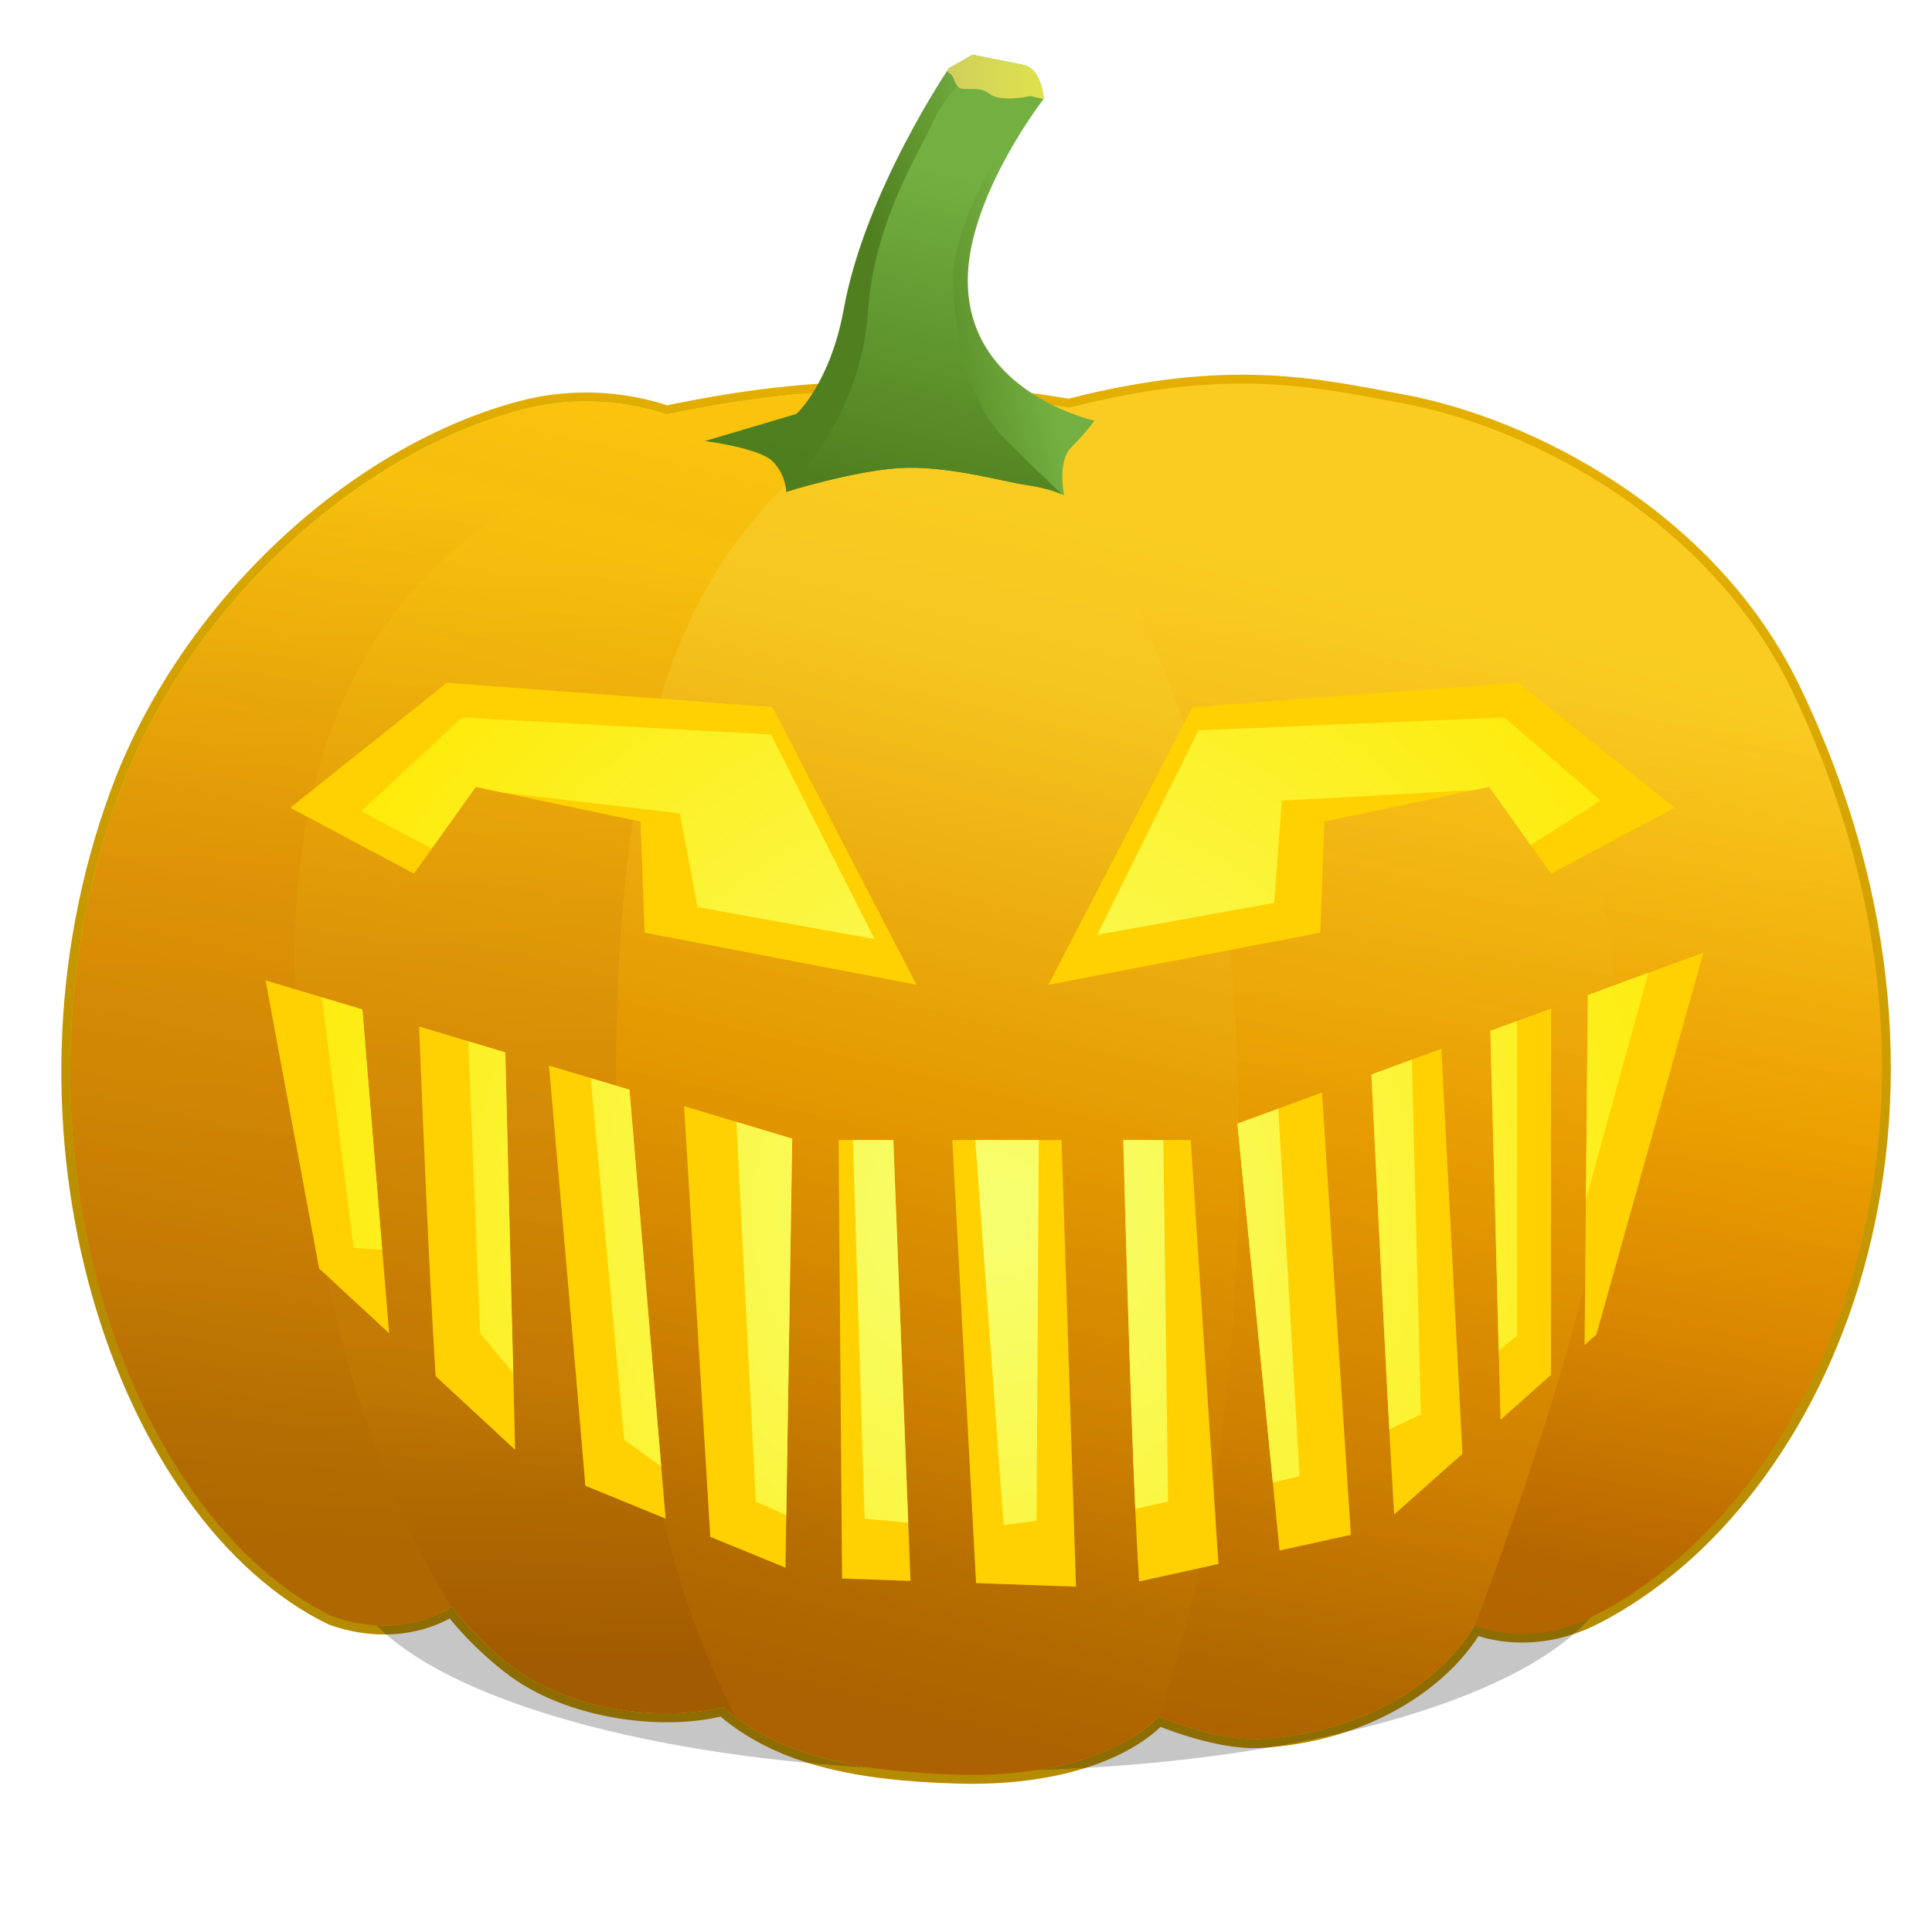 <?xml version="1.0" encoding="UTF-8" standalone="no"?>
<!-- Created with Inkscape (http://www.inkscape.org/) -->
<svg
    xmlns:rdf="http://www.w3.org/1999/02/22-rdf-syntax-ns#"
    xmlns="http://www.w3.org/2000/svg"
    xmlns:cc="http://creativecommons.org/ns#"
    xmlns:xlink="http://www.w3.org/1999/xlink"
    xmlns:dc="http://purl.org/dc/elements/1.1/"
    xmlns:svg="http://www.w3.org/2000/svg"
    xmlns:inkscape="http://www.inkscape.org/namespaces/inkscape"
    xmlns:sodipodi="http://sodipodi.sourceforge.net/DTD/sodipodi-0.dtd"
    xmlns:ns1="http://sozi.baierouge.fr"
    id="svg3476"
    viewBox="0 0 1000 1000"
    version="1.1"
  >
  <title
      id="title4674"
    >Jack O' Lantern: Leonard</title
  >
  <defs
      id="defs3478"
    >
    <radialGradient
        id="radialGradient3976"
        gradientUnits="userSpaceOnUse"
        cy="558.39"
        cx="508.81"
        gradientTransform="matrix(1 0 0 .611 0 217.26)"
        r="344.84"
      >
      <stop
          id="stop4715-6-2"
          style="stop-color:#f7ff70"
          offset="0"
      />
      <stop
          id="stop4717-0-5"
          style="stop-color:#ffe900"
          offset="1"
      />
    </radialGradient
    >
    <linearGradient
        id="linearGradient4713-9-9-8-1"
      >
      <stop
          id="stop4715-6-2-9-9"
          style="stop-color:#f7ff70"
          offset="0"
      />
      <stop
          id="stop4717-0-5-7-6"
          style="stop-color:#ffe900"
          offset="1"
      />
    </linearGradient
    >
    <radialGradient
        id="radialGradient3247"
        xlink:href="#linearGradient4713-9-9-8-1"
        gradientUnits="userSpaceOnUse"
        cy="734.28"
        cx="498.59"
        gradientTransform="matrix(.953 .303 -.566 1.783 438.85 -775.89)"
        r="327.69"
    />
    <filter
        id="filter4334-9-4"
        height="1.626"
        width="1.081"
        color-interpolation-filters="sRGB"
        y="-.313"
        x="-.041"
      >
      <feGaussianBlur
          id="feGaussianBlur4336-9-7"
          stdDeviation="9.97"
      />
    </filter
    >
    <linearGradient
        id="linearGradient4536-4-9"
      >
      <stop
          id="stop4538-2-6"
          style="stop-color:#ffe627"
          offset="0"
      />
      <stop
          id="stop4542-9-0"
          style="stop-color:#ffc200"
          offset=".45"
      />
      <stop
          id="stop4578-6-7"
          style="stop-color:#f4ac00"
          offset=".725"
      />
      <stop
          id="stop4540-1-0"
          style="stop-color:#d78b00"
          offset="1"
      />
    </linearGradient
    >
    <filter
        id="filter4518-0-1"
        color-interpolation-filters="sRGB"
      >
      <feGaussianBlur
          id="feGaussianBlur4520-4-0"
          stdDeviation="1.188"
      />
    </filter
    >
    <filter
        id="filter4530-2-4"
        color-interpolation-filters="sRGB"
      >
      <feGaussianBlur
          id="feGaussianBlur4532-9-5"
          stdDeviation="2.437"
      />
    </filter
    >
    <filter
        id="filter4510-2-0"
        color-interpolation-filters="sRGB"
      >
      <feGaussianBlur
          id="feGaussianBlur4512-8-2"
          stdDeviation="5.034"
      />
    </filter
    >
    <linearGradient
        id="linearGradient4310-8-0"
      >
      <stop
          id="stop4312-0-9"
          style="stop-color:#398c24"
          offset="0"
      />
      <stop
          id="stop4314-4-9"
          style="stop-color:#63c44b"
          offset="1"
      />
    </linearGradient
    >
    <radialGradient
        id="radialGradient4371"
        xlink:href="#linearGradient4713-9-9-8-1"
        gradientUnits="userSpaceOnUse"
        cy="727.87"
        cx="533.05"
        gradientTransform="matrix(1.617 -.21 .193 1.487 -447.73 -285.92)"
        r="358.68"
    />
    <linearGradient
        id="linearGradient3297"
        y2="273.14"
        gradientUnits="userSpaceOnUse"
        x2="617.36"
        y1="820.45"
        x1="485.93"
      >
      <stop
          id="stop4800-6-8"
          style="stop-color:#581100;stop-opacity:.814"
          offset="0"
      />
      <stop
          id="stop4802-1-6"
          style="stop-color:#d92c00;stop-opacity:.331"
          offset="1"
      />
    </linearGradient
    >
    <linearGradient
        id="linearGradient3318"
        y2="39.797"
        gradientUnits="userSpaceOnUse"
        x2="540.25"
        y1="39.797"
        x1="490.22"
      >
      <stop
          id="stop4622-9-0"
          style="stop-color:#cfe96d"
          offset="0"
      />
      <stop
          id="stop4624-6-3"
          style="stop-color:#dfff57"
          offset="1"
      />
    </linearGradient
    >
    <linearGradient
        id="linearGradient3321"
        y2="87.518"
        xlink:href="#linearGradient4310-8-0"
        gradientUnits="userSpaceOnUse"
        x2="479.89"
        y1="250.69"
        x1="438.74"
    />
    <linearGradient
        id="linearGradient3324"
        y2="135.3"
        xlink:href="#linearGradient4310-8-0"
        gradientUnits="userSpaceOnUse"
        x2="519.98"
        gradientTransform="translate(-2.778e-7 -31.256)"
        y1="150.79"
        x1="450.79"
    />
    <linearGradient
        id="linearGradient3327"
        y2="864.08"
        xlink:href="#linearGradient4536-4-9"
        gradientUnits="userSpaceOnUse"
        x2="463.35"
        gradientTransform="translate(-2.778e-7 21.107)"
        y1="337.86"
        x1="595.12"
    />
    <linearGradient
        id="linearGradient3330"
        y2="839.03"
        gradientUnits="userSpaceOnUse"
        x2="288.56"
        gradientTransform="translate(-2.778e-7 21.107)"
        y1="267.55"
        x1="301.8"
      >
      <stop
          id="stop4568-2-7"
          style="stop-color:#ffdc10"
          offset="0"
      />
      <stop
          id="stop4570-0-7"
          style="stop-color:#f4b908"
          offset=".395"
      />
      <stop
          id="stop4572-5-2"
          style="stop-color:#eea704"
          offset=".75"
      />
      <stop
          id="stop4574-5-6"
          style="stop-color:#c68000"
          offset="1"
      />
    </linearGradient
    >
    <linearGradient
        id="linearGradient3333"
        y2="888.02"
        xlink:href="#linearGradient4536-4-9"
        gradientUnits="userSpaceOnUse"
        x2="670.03"
        gradientTransform="translate(-2.778e-7 21.107)"
        y1="314.6"
        x1="756.42"
    />
    <linearGradient
        id="linearGradient3336"
        y2="781.62"
        gradientUnits="userSpaceOnUse"
        x2="148.84"
        gradientTransform="translate(-2.778e-7 21.107)"
        y1="231.55"
        x1="181.75"
      >
      <stop
          id="stop4558-7-6"
          style="stop-color:#ffdc10"
          offset="0"
      />
      <stop
          id="stop4560-0-4"
          style="stop-color:#f4b908"
          offset=".362"
      />
      <stop
          id="stop4562-4-6"
          style="stop-color:#eea704"
          offset=".75"
      />
      <stop
          id="stop4576-8-2"
          style="stop-color:#da9302"
          offset="1"
      />
    </linearGradient
    >
    <linearGradient
        id="linearGradient3339"
        y2="839.46"
        gradientUnits="userSpaceOnUse"
        x2="825.91"
        gradientTransform="translate(-2.778e-7 -31.256)"
        y1="400.43"
        x1="891.92"
      >
      <stop
          id="stop4582-9-5"
          style="stop-color:#ffe627"
          offset="0"
      />
      <stop
          id="stop4584-1-8"
          style="stop-color:#ffc200"
          offset=".481"
      />
      <stop
          id="stop4586-0-2"
          style="stop-color:#f4ac00"
          offset=".725"
      />
      <stop
          id="stop4588-7-6"
          style="stop-color:#d78b00"
          offset="1"
      />
    </linearGradient
    >
    <linearGradient
        id="linearGradient3343"
        y2="286.09"
        gradientUnits="userSpaceOnUse"
        x2="704.56"
        gradientTransform="translate(-2.778e-7 -52.362)"
        y1="824.17"
        x1="622.63"
      >
      <stop
          id="stop4630-1-0"
          style="stop-color:#b58b00"
          offset="0"
      />
      <stop
          id="stop4632-5-6"
          style="stop-color:#e4af00"
          offset="1"
      />
    </linearGradient
    >
    <filter
        id="filter4334-9-4-0"
        height="1.626"
        width="1.081"
        color-interpolation-filters="sRGB"
        y="-.313"
        x="-.041"
      >
      <feGaussianBlur
          id="feGaussianBlur4336-9-7-3"
          stdDeviation="9.97"
      />
    </filter
    >
    <linearGradient
        id="linearGradient3339-2"
        y2="839.46"
        gradientUnits="userSpaceOnUse"
        x2="825.91"
        gradientTransform="matrix(.798 0 0 1 101.91 -31.256)"
        y1="400.43"
        x1="891.92"
      >
      <stop
          id="stop4582-9-5-0"
          style="stop-color:#ffe627"
          offset="0"
      />
      <stop
          id="stop4584-1-8-3"
          style="stop-color:#ffc200"
          offset=".481"
      />
      <stop
          id="stop4586-0-2-7"
          style="stop-color:#f4ac00"
          offset=".725"
      />
      <stop
          id="stop4588-7-6-0"
          style="stop-color:#d78b00"
          offset="1"
      />
    </linearGradient
    >
    <linearGradient
        id="linearGradient3336-0"
        y2="781.62"
        gradientUnits="userSpaceOnUse"
        x2="148.84"
        gradientTransform="matrix(.798 0 0 1 101.91 21.107)"
        y1="231.55"
        x1="181.75"
      >
      <stop
          id="stop4558-7-6-4"
          style="stop-color:#ffdc10"
          offset="0"
      />
      <stop
          id="stop4560-0-4-9"
          style="stop-color:#f4b908"
          offset=".362"
      />
      <stop
          id="stop4562-4-6-2"
          style="stop-color:#eea704"
          offset=".75"
      />
      <stop
          id="stop4576-8-2-7"
          style="stop-color:#da9302"
          offset="1"
      />
    </linearGradient
    >
    <filter
        id="filter4518-0-1-3"
        color-interpolation-filters="sRGB"
      >
      <feGaussianBlur
          id="feGaussianBlur4520-4-0-8"
          stdDeviation="1.188"
      />
    </filter
    >
    <filter
        id="filter4530-2-4-3"
        color-interpolation-filters="sRGB"
      >
      <feGaussianBlur
          id="feGaussianBlur4532-9-5-1"
          stdDeviation="2.437"
      />
    </filter
    >
    <filter
        id="filter4510-2-0-3"
        color-interpolation-filters="sRGB"
      >
      <feGaussianBlur
          id="feGaussianBlur4512-8-2-4"
          stdDeviation="5.034"
      />
    </filter
    >
    <linearGradient
        id="linearGradient3324-2"
        y2="135.3"
        xlink:href="#linearGradient4310-8-0"
        gradientUnits="userSpaceOnUse"
        x2="519.98"
        gradientTransform="translate(1.9515e-7 -31.256)"
        y1="150.79"
        x1="450.79"
    />
    <linearGradient
        id="linearGradient3297-6"
        y2="273.14"
        gradientUnits="userSpaceOnUse"
        x2="617.36"
        gradientTransform="matrix(.809 0 0 1 96.546 0)"
        y1="820.45"
        x1="485.93"
      >
      <stop
          id="stop4800-6-8-8"
          style="stop-color:#581100;stop-opacity:.814"
          offset="0"
      />
      <stop
          id="stop4802-1-6-1"
          style="stop-color:#d92c00;stop-opacity:.331"
          offset="1"
      />
    </linearGradient
    >
    <linearGradient
        id="linearGradient3432"
        y2="286.09"
        gradientUnits="userSpaceOnUse"
        x2="704.56"
        gradientTransform="matrix(.798 0 0 1 101.91 -52.362)"
        y1="824.17"
        x1="622.63"
      >
      <stop
          id="stop4630-1-0-7"
          style="stop-color:#b58b00"
          offset="0"
      />
      <stop
          id="stop4632-5-6-4"
          style="stop-color:#e4af00"
          offset="1"
      />
    </linearGradient
    >
    <radialGradient
        id="radialGradient4417"
        xlink:href="#linearGradient4713-9-9-8-1"
        gradientUnits="userSpaceOnUse"
        cy="752.16"
        cx="491.46"
        gradientTransform="matrix(1 0 0 1.7 -.331 -545.25)"
        r="282.5"
    />
    <radialGradient
        id="radialGradient4135"
        xlink:href="#linearGradient4713-9-9-8-1"
        gradientUnits="userSpaceOnUse"
        cy="1821.4"
        cx="512.21"
        gradientTransform="matrix(.999 -.05 .078 1.569 -144.58 -2246.4)"
        r="260.44"
    />
    <radialGradient
        id="radialGradient4216"
        xlink:href="#linearGradient4713-9-9-8-1"
        gradientUnits="userSpaceOnUse"
        cy="653.14"
        cx="513.3"
        gradientTransform="matrix(1.524 0 0 1.52 -267.24 -363.81)"
        r="280.47"
    />
  </defs
  >
  <g
      id="layer3"
      style="display:none"
    >
    <path
        id="path3173"
        style="fill:#ffd100"
        d="m147.09 517.07s90.703-46.577 122.57-46.577c31.869 0 51.48-2.451 51.48-2.451l-9.806 71.092 19.611 63.737 44.126-120.12 31.869 44.126 19.611-49.029s66.189 90.703 61.286 78.446c-4.903-12.257 22.063-75.994 22.063-75.994l19.611 34.32 24.514-39.223 34.32 129.93 22.063-73.543 7.354-58.834 125.02 14.709 156.89 88.252-51.48 107.86-93.154 75.994-4.903-107.86-53.931-102.96-22.063 139.73-31.869 102.96-26.966 9.806 2.451-93.154-61.286 93.154-39.223-88.252-24.514 80.897-24.514-49.029-26.966 46.577-7.354-98.057-53.931 98.057-19.611-71.092-26.97 66.18-49.02-117.67-17.16-83.35-22.07 100.51 4.91 63.73-100.51-117.66-39.23-98.06z"
    />
    <path
        id="path3175"
        style="fill:#ffd100"
        d="m759.94 414.11 125.02 68.64s-9.806-120.12-61.286-142.18c-51.48-22.063-115.22 7.354-115.22 7.354l-56.383 51.48z"
    />
    <path
        id="path3177"
        style="fill:#ffd100"
        d="m139.73 445.98 110.31-34.32 112.77-7.354-44.126-71.092-71.092-17.16s-66.189 17.16-85.8 41.674-22.063 88.252-22.063 88.252z"
    />
    <path
        id="path3179"
        style="fill:#ffd100"
        d="m433.9 365.08 29.417 42.55s36.771 6.304 53.931 1.576 46.577-44.126 46.577-44.126z"
    />
    <path
        id="path3187"
        style="fill:url(#radialGradient3976)"
        d="m518.03 494.5-4.844 29.938-25.219 32.188c2.02 6.016-20.948-24.128-39.375-48.875l-42.438 20.094-0.688-3.031-12.938-17.875-20.812 74.688-36.844 23.156-1.375-8.875-2.562 6.969-19.594-63.75 4.906-35.594c-7.95 0.439-82.414 4.669-99.531 10.375-18.06 6.02-48.178 28.585-51.188 40.625-3.01 12.04 0.018 55.68 13.562 76.75 9.466 14.725 45.778 48.238 67 67.281l-0.938-12.344 21.062-96 0.156-4.094 0.781-0.094 0.062-0.312 0.062 0.281 21.688-2.875 30.094 97.812 26.5 75.938 14.812-36.344 0.594 2.219 18.094-14.469s10.604 30.704 17.812 52.625l37.031-67.344 0.062 0.906 11.125-11.031 15.094 75.5 8.031-13.875 0.625 1.25 10.688-17.25 9.594 34.656 28-67.156s36.714 65.668 38.219 71.688c1.505 6.02 27.062-76.781 27.062-76.781l34.22 18.49 1.125-1.719-1.312 50.625 38.219-76.469 9.031-142.97 32.75 8.875 0.281 1.562 53.406 102 3.906 86.219c7.563-4.223 15.028-8.654 19.531-12.031 12.04-9.03 36.117-36.118 48.156-57.188 12.04-21.07 24.067-60.202 22.562-84.281s-42.125-42.125-42.125-42.125l-78.281-33.125-110.34-2.719-3.125 25.125-21.438 71.406-0.531 4.031-34.625-55.688-5.93-48.53-18.125 13.906-0.719-3.094-11-19.312zm-42.47-107.03-22.18 5.78l9.938 14.375s36.777 6.322 53.938 1.594c7.214-1.988 16.581-10.136 25.031-18.875l-0.5-1.375-66.219-1.5zm279.94-28.59c-15.05 0-70.75 30.094-70.75 30.094l-15.219 12.812 90.406 12.312 93.219 51.188c-0.746-18.544-4.939-71.708-28.438-85.312-28.6-16.56-54.17-21.09-69.22-21.09zm-471.41-10.66c-11.238-0.039-52.154 9.9-71.906 21.188-20.568 11.753-32.442 61.886-33 64.281l70.85-22.03 112.78-7.35-12.43-20.06c-1.406-1.44-2.804-2.866-4.219-4.281-18.06-18.06-52.694-30.12-60.219-31.625-0.47-0.094-1.095-0.122-1.844-0.125z"
    />
  </g
  >
  <g
      id="layer4"
    >
    <path
        id="path4626"
        style="fill-opacity:.503;stroke:url(#linearGradient3343);stroke-width:9.2;fill:#ffac00"
        d="m344.85 214.58s-33.447-13.359-74.226-2.669c-87.59 22.961-173.42 103.34-208.48 197.45-65.615 176.15 2.265 374.97 109.92 427.32 37.263 13.033 61.809-5.011 61.809-5.011s11.052 15.278 30.069 30.069c29.845 23.738 79.709 29.821 110.25 21.717 29.065 25.723 70.446 33.599 120.28 35.081 45.521 1.565 84.692-9.234 105.24-30.069 0 0 30.032 12.776 51.786 11.694 54.68-2.721 95.191-30.313 111.78-58.94 0 0 27.689 12.589 62.033-4.957 118.56-60.56 206.89-260.93 102.24-478.76-43.08-89.7-137.46-136.73-201.01-148.65-46.692-8.758-90.643-18.958-173.18 2.169-71.812-11.732-129.22-13.161-208.5 3.565z"
    />
    <path
        id="path4320"
        style="opacity:.619;filter:url(#filter4334-9-4);fill:#000000;fill-opacity:.581"
        d="m800.89 853.53a293.66 38.241 0 1 1 -587.32 0 293.66 38.241 0 1 1 587.32 0z"
        transform="matrix(1.121 0 0 2.882 -61.482 -1653.5)"
    />
    <path
        id="path3528"
        style="fill:url(#linearGradient3339)"
        d="m344.85 214.58s-33.447-13.359-74.226-2.669c-87.59 22.961-173.42 103.34-208.48 197.45-65.615 176.15 2.265 374.97 109.92 427.32 37.263 13.033 61.809-5.011 61.809-5.011s11.052 15.278 30.069 30.069c29.845 23.738 79.709 29.821 110.25 21.717 29.065 25.723 70.446 33.599 120.28 35.081 45.521 1.565 84.692-9.234 105.24-30.069 0 0 30.032 12.776 51.786 11.694 54.68-2.721 95.191-30.313 111.78-58.94 0 0 27.689 12.589 62.033-4.957 118.56-60.56 206.89-260.93 102.24-478.76-43.08-89.7-137.46-136.73-201.01-148.65-46.692-8.758-90.643-18.958-173.18 2.169-71.812-11.732-129.22-13.161-208.5 3.565z"
    />
    <path
        id="path4467"
        style="fill:url(#linearGradient3336)"
        d="m458.12 202.11c-35.212-0.185-71.164 3.583-113.28 12.469 0 0-33.44-13.346-74.219-2.656-87.59 22.961-173.41 103.32-208.47 197.44-65.615 176.15 2.251 374.97 109.91 427.31 37.263 13.033 61.812-5 61.812-5s11.045 15.271 30.062 30.062c29.845 23.738 79.705 29.823 110.25 21.719 26.319 23.292 62.762 31.94 106.41 34.469v-715.16c-7.49-0.386-14.964-0.617-22.469-0.656z"
    />
    <path
        id="path4439"
        style="filter:url(#filter4518-0-1);fill:url(#linearGradient3333)"
        d="m555.62 218.04c-10.253-0.046-20.635 0.463-31.156 1.469l-15.812 15.781s78.948 129.8 101.75 282.41c17.32 115.87-12.85 301.25-28.4 383.91 6.848-3.794 12.82-8.159 17.719-13.125 0 0 30.027 12.77 51.781 11.688 54.68-2.721 95.188-30.311 111.78-58.938 0 0 0.216 0.079 0.25 0.094 37.091-99.483 81.063-231.78 74.344-321.81-24.91-229.16-161.25-300.94-282.25-301.48z"
    />
    <path
        id="path4452"
        style="filter:url(#filter4530-2-4);fill:url(#linearGradient3330)"
        d="m455.25 211.36c-13.088 0.193-43.062 15.156-43.062 15.156s-264.86-17.526-259.59 278.91c2.857 160.92 43.981 264.96 80.969 326.47 0.06-0.043 0.312-0.219 0.312-0.219s11.045 15.271 30.062 30.062c29.845 23.738 79.705 29.823 110.25 21.719 11.643 10.304 25.279 17.75 40.625 23.062-12.585-30.248-28.41-86.012-39.438-187.09-21.048-192.94 26.301-431.51 71.906-482.38 17.814-19.87 16.358-25.811 7.969-25.688z"
    />
    <path
        id="path4426"
        style="filter:url(#filter4510-2-0);fill:url(#linearGradient3327)"
        d="m481.06 204.23c-13.188 0.168-28.688 6.888-48.156 23.188-62.051 51.95-115.55 114.85-114 340.56 1.215 177.34 37.185 274.91 62.312 321.16 28.548 21.217 67.302 28.04 113.25 29.406 45.521 1.565 84.699-9.227 105.25-30.062 0 0 0.3 0.125 0.375 0.156 17.908-53.701 49.733-178.33 39.188-363.94-11.7-206.16-98.12-277.08-119.77-300.17-11.5-12.26-23.49-20.5-38.44-20.31z"
    />
    <path
        id="path3532"
        style="fill:url(#linearGradient3324)"
        d="m406.94 254.59s33.327-10.524 57.883-12.278c24.557-1.754 54.375 7.016 66.653 8.77s19.294 5.262 19.294 5.262-3.508-17.54 3.508-24.557c7.016-7.016 12.278-14.032 12.278-14.032s-80.686-17.54-63.145-92.964c8.75-37.625 36.835-73.67 36.835-73.67s-0.984-15.596-10.524-17.54c-8.764-1.786-26.311-5.262-26.311-5.262l-12.278 7.016s-43.322 63.742-54.375 124.54c-7.016 38.589-24.557 54.375-24.557 54.375l-47.359 14.032s28.065 3.508 35.081 10.524c7.016 7.016 7.016 15.786 7.016 15.786z"
    />
    <path
        id="path4590"
        style="fill:url(#linearGradient3321)"
        d="m503.03 37.344s-13.242 10.972-19.312 24.125c-9.643 20.892-31.317 53.832-34.531 100.44-3.058 44.346-27.651 76.851-42.25 92.469 0.002 0.076 0 0.219 0 0.219s33.318-10.527 57.875-12.281 54.378 7.027 66.656 8.781c9.932 1.419 16.195 3.883 18.312 4.812-6.783-6.336-16.834-15.865-29.094-28.125-21.696-21.696-26.647-58.11-27.312-82.75-0.804-29.731 30.531-78.737 36.156-85.969 5.625-7.232 4.031-17.688 4.031-17.688l-30.531-4.031z"
    />
    <path
        id="path4607"
        style="fill:url(#linearGradient3318)"
        d="m503.41 28.312-12.29 7.032s-0.607 0.924-0.906 1.375c0.218 0.499 0.509 0.872 0.906 1.031 2.855 1.142 2.413 5.268 5.125 7.438 2.855 2.284 10.289-1.162 16 3.406 5.711 4.569 21.125 1.156 21.125 1.156l6.75 1.531c0.008-0.011 0.125-0.156 0.125-0.156s-0.991-15.587-10.531-17.531c-8.764-1.786-26.312-5.281-26.312-5.281z"
    />
    <path
        id="path4721"
        style="opacity:.412;fill:url(#linearGradient3297)"
        d="m503.41 28.312-12.29 7.032s-43.322 63.737-54.375 124.53c-3.777 20.771-10.595 34.879-16.094 43.531-23.662 1.769-48.427 5.41-75.812 11.188 0 0-33.44-13.377-74.219-2.688-87.59 22.961-173.41 103.35-208.47 197.47-65.615 176.15 2.251 374.97 109.91 427.31 37.263 13.033 61.812-5.031 61.812-5.031s11.045 15.302 30.062 30.094c29.845 23.738 79.705 29.823 110.25 21.719 29.065 25.723 70.45 33.58 120.28 35.062 45.521 1.565 84.699-9.227 105.25-30.062 0 0 30.027 12.77 51.781 11.688 54.68-2.721 95.188-30.311 111.78-58.938 0 0 27.687 12.577 62.031-4.969 118.56-60.56 206.9-260.91 102.26-478.74-43.08-89.69-137.48-136.74-201.03-148.66-46.69-8.75-90.64-18.97-173.19 2.16-2.905-0.475-5.734-0.903-8.594-1.344-22.485-11.151-52.776-35.718-41.344-84.875 8.76-37.623 36.85-73.655 36.85-73.655s-0.991-15.587-10.531-17.531c-8.764-1.786-26.312-5.281-26.312-5.281z"
    />
  </g
  >
  <g
      id="layer9"
      style="display:none"
    >
    <path
        id="path4626-3"
        style="fill-opacity:.503;stroke:url(#linearGradient3432);stroke-width:9.2;display:inline;fill:#ffac00"
        d="m377.2 214.58s-26.7-13.359-59.254-2.669c-69.922 22.961-138.44 103.34-166.43 197.45-52.379 176.15 1.808 374.97 87.748 427.32 29.747 13.033 49.341-5.011 49.341-5.011s8.822 15.278 24.004 30.069c23.825 23.738 63.631 29.821 88.014 21.717 23.203 25.723 56.236 33.599 96.016 35.081 36.339 1.565 67.608-9.234 84.014-30.069 0 0 23.974 12.776 41.34 11.694 43.65-2.721 75.99-30.313 89.236-58.94 0 0 22.104 12.589 49.52-4.957 94.638-60.567 165.14-260.94 81.613-478.77-34.393-89.693-109.74-136.73-160.47-148.65-37.274-8.758-72.36-18.958-138.25 2.169-57.327-11.732-103.16-13.161-166.45 3.565z"
    />
    <path
        id="path4320-3"
        style="opacity:.619;fill-opacity:.581;filter:url(#filter4334-9-4-0);display:inline;fill:#000000"
        d="m800.89 853.53a293.66 38.241 0 1 1 -587.32 0 293.66 38.241 0 1 1 587.32 0z"
        transform="matrix(.895 0 0 2.882 52.826 -1653.5)"
    />
    <path
        id="path3528-3"
        style="display:inline;fill:url(#linearGradient3339-2)"
        d="m377.2 214.58s-26.7-13.359-59.254-2.669c-69.922 22.961-138.44 103.34-166.43 197.45-52.379 176.15 1.808 374.97 87.748 427.32 29.747 13.033 49.341-5.011 49.341-5.011s8.822 15.278 24.004 30.069c23.825 23.738 63.631 29.821 88.014 21.717 23.203 25.723 56.236 33.599 96.016 35.081 36.339 1.565 67.608-9.234 84.014-30.069 0 0 23.974 12.776 41.34 11.694 43.65-2.721 75.99-30.313 89.236-58.94 0 0 22.104 12.589 49.52-4.957 94.638-60.567 165.14-260.94 81.613-478.77-34.393-89.693-109.74-136.73-160.47-148.65-37.274-8.758-72.36-18.958-138.25 2.169-57.327-11.732-103.16-13.161-166.45 3.565z"
    />
    <path
        id="path4467-7"
        style="display:inline;fill:url(#linearGradient3336-0)"
        d="m467.62 202.11c-28.109-0.185-56.81 3.583-90.431 12.469 0 0-26.695-13.346-59.248-2.656-69.922 22.961-138.43 103.32-166.42 197.44-52.379 176.15 1.797 374.97 87.737 427.31 29.747 13.033 49.344-5 49.344-5s8.817 15.271 23.999 30.062c23.825 23.738 63.628 29.823 88.011 21.719 21.01 23.292 50.102 31.94 84.943 34.469v-715.16c-5.979-0.386-11.946-0.617-17.937-0.656z"
    />
    <path
        id="path4439-9"
        style="filter:url(#filter4518-0-1-3);fill:url(#linearGradient3333);display:inline"
        d="m555.62 218.04c-10.253-0.046-20.635 0.463-31.156 1.469l-15.812 15.781s78.948 129.8 101.75 282.41c17.32 115.87-12.85 301.25-28.4 383.91 6.848-3.794 12.82-8.159 17.719-13.125 0 0 30.027 12.77 51.781 11.688 54.68-2.721 95.188-30.311 111.78-58.938 0 0 0.216 0.079 0.25 0.094 37.091-99.483 81.063-231.78 74.344-321.81-24.91-229.16-161.25-300.94-282.25-301.48z"
        transform="matrix(.798 0 0 1 101.91 0)"
    />
    <path
        id="path4452-8"
        style="filter:url(#filter4530-2-4-3);fill:url(#linearGradient3330);display:inline"
        d="m455.25 211.36c-13.088 0.193-43.062 15.156-43.062 15.156s-264.86-17.526-259.59 278.91c2.857 160.92 43.981 264.96 80.969 326.47 0.06-0.043 0.312-0.219 0.312-0.219s11.045 15.271 30.062 30.062c29.845 23.738 79.705 29.823 110.25 21.719 11.643 10.304 25.279 17.75 40.625 23.062-12.585-30.248-28.41-86.012-39.438-187.09-21.048-192.94 26.301-431.51 71.906-482.38 17.814-19.87 16.358-25.811 7.969-25.688z"
        transform="matrix(.798 0 0 1 101.91 0)"
    />
    <path
        id="path4426-6"
        style="filter:url(#filter4510-2-0-3);fill:url(#linearGradient3327);display:inline"
        d="m481.06 204.23c-13.188 0.168-28.688 6.888-48.156 23.188-62.051 51.95-115.55 114.85-114 340.56 1.215 177.34 37.185 274.91 62.312 321.16 28.548 21.217 67.302 28.04 113.25 29.406 45.521 1.565 84.699-9.227 105.25-30.062 0 0 0.3 0.125 0.375 0.156 17.908-53.701 49.733-178.33 39.188-363.94-11.7-206.16-98.12-277.08-119.77-300.17-11.5-12.26-23.49-20.5-38.44-20.31z"
        transform="matrix(.798 0 0 1 101.91 0)"
    />
    <path
        id="path3532-7"
        style="display:inline;fill:url(#linearGradient3324-2)"
        d="m406.94 254.59s33.327-10.524 57.883-12.278c24.557-1.754 54.375 7.016 66.653 8.77s19.294 5.262 19.294 5.262-3.508-17.54 3.508-24.557c7.016-7.016 12.278-14.032 12.278-14.032s-80.686-17.54-63.145-92.964c8.75-37.625 28.327-72.535 28.327-72.535s-3.82-16.163-10.524-18.675c-8.375-3.138-17.802-5.262-17.802-5.262l-12.278 7.016s-43.322 63.742-54.375 124.54c-7.016 38.589-24.557 54.375-24.557 54.375l-47.359 14.032s28.065 3.508 35.081 10.524c7.016 7.016 7.016 15.786 7.016 15.786z"
    />
    <path
        id="path4590-0"
        style="fill:url(#linearGradient3321);display:inline"
        d="m503.03 37.344s-13.242 10.972-19.312 24.125c-9.643 20.892-31.317 53.832-34.531 100.44-3.058 44.346-27.651 76.851-42.25 92.469 0.002 0.076 0 0.219 0 0.219s33.318-10.527 57.875-12.281 54.378 7.027 66.656 8.781c9.932 1.419 16.195 3.883 18.312 4.812-6.783-6.336-16.834-15.865-29.094-28.125-21.696-21.696-26.647-58.11-27.312-82.75-0.804-29.731 30.531-78.737 36.156-85.969 5.625-7.232 3.256-10.125 3.256-10.125z"
    />
    <path
        id="path4607-4"
        style="fill:url(#linearGradient3318);display:inline"
        d="m503.41 28.312-12.29 7.032s-0.607 0.924-0.906 1.375c0.218 0.499 0.509 0.872 0.906 1.031 2.855 1.142 2.413 5.268 5.125 7.438 2.855 2.284 10.289-1.162 16 3.406 5.711 4.569 21.125 1.156 21.125 1.156-3.81 1.694-3.843 1.724-0.096-0.162 0 0 0.308-14.05-9.232-15.995-8.764-1.786-20.64-5.281-20.64-5.281z"
    />
    <path
        id="path4721-8"
        style="opacity:.412;display:inline;fill:url(#linearGradient3297-6)"
        d="m503.75 28.312-9.934 7.031s-35.043 63.737-43.984 124.53c-3.055 20.771-8.571 34.879-13.018 43.531-19.14 1.769-39.173 5.41-61.325 11.188 0 0-27.05-13.377-60.036-2.688-70.852 22.961-140.27 103.35-168.63 197.47-53.076 176.15 1.821 374.97 88.904 427.31 30.143 13.033 50-5.031 50-5.031s8.934 15.302 24.318 30.094c24.142 23.738 64.474 29.823 89.182 21.719 23.511 25.723 56.987 33.58 97.296 35.062 36.822 1.565 68.514-9.227 85.137-30.062 0 0 24.289 12.77 41.886 11.688 44.231-2.721 76.998-30.311 90.42-58.938 0 0 22.396 12.577 50.177-4.969 95.897-60.567 167.35-260.92 82.711-478.75-34.84-89.68-111.2-136.73-162.61-148.65-37.77-8.75-73.32-18.97-140.09 2.16-2.35-0.475-4.638-0.903-6.952-1.344-18.188-11.151-42.691-35.718-33.443-84.875 7.078-37.625 29.609-73.85 29.609-73.85s-0.608-15.393-8.325-17.337c-7.089-1.786-21.284-5.281-21.284-5.281z"
    />
  </g
  >
  <g
      id="layer5"
      style="display:none"
    >
    <g
        id="layer5-2"
        style="display:inline"
      >
      <path
          id="path4017"
          style="fill:#ffd100"
          d="m185.65 474.08 2.73 38.221 16.381 16.381 133.77 32.761 20.476 72.348 40.951 49.142-4.095-113.3s57.332 5.46 106.47 9.555c49.142 4.095 143.33-38.221 143.33-38.221l10.92 54.602 10.92 46.412s19.111-51.872 23.206-57.332c4.095-5.46 27.301-79.173 27.301-79.173l79.173-34.126 36.856 4.095 39.586-46.412-25.936 101.01-50.507 39.586-141.96 144.71-158.34 148.79-158.35-139.24-84.63-132.41-87.36-39.58-12.29-39.59z"
      />
      <path
          id="path4019"
          style="fill:#ffd100"
          d="m218.41 404.46 12.285 39.586 211.58 83.268 19.111-15.016-122.85-225.23s-55.967 19.111-84.633 42.316c-28.666 23.206-35.491 75.078-35.491 75.078z"
      />
      <path
          id="path4021"
          style="fill:#ffd100"
          d="m509.16 508.21 21.841 27.301 185.65-101.01 121.49-31.396-57.332-77.808s-64.157-45.047-109.2-36.856c-45.047 8.19-94.188 36.856-94.188 36.856l-15.016 65.522z"
      />
      <path
          id="path4041"
          style="fill:url(#radialGradient3247)"
          d="m813.03 480.66-66.375 19.906-32.906 18.281c-6.882 21.463-20.035 61.817-23.031 65.812-4.095 5.46-23.219 57.312-23.219 57.312l-0.31-1.35-0.19 0.97-38.16-16.59-11.625-59.719-61.375 24.875h-39.812l-87.938-11.594 1.656 74.656-28.219 28.219-1.75-3.938 0.188 5.438-40.97-49.16-17.69-62.53-133.9-25.87-18.25-6.625 8.281 11.594 94.594 29.875 84.625 111.16 129.4 102.87 273.78-243.91 34.85-28.18 29.84-39.85-14.91 8.31-16.59-9.96zm-136.06-149.32-58.06 23.22-18.29 41.47-66.34 109.53 11.6 14.91 164.28-89.59 53.09-19.91s1.652-29.874-13.281-48.125-73-31.5-73-31.5zm-351.75 9.938s-19.923 1.679-28.219 6.656c-8.296 4.978-48.125 53.094-48.125 53.094l-1.656 36.5 185.84 76.312 8.281-11.625-116.12-160.94z"
      />
    </g
    >
  </g
  >
  <g
      id="layer6"
      style="display:none"
    >
    <path
        id="path3515"
        style="fill:#ffd100"
        d="m577.41 656.53-69.688 18.25-104.53 109.53 122.78 51.438 35.5-11.156 19.25-70.156 16.594-14.938 31.375 64l98.07-30.8-149.34-116.16z"
    />
    <path
        id="path3517"
        style="fill:#ffd100"
        d="m366.84 330.28c-42.464 0.155-89.602 18.69-137.88 54.156-81.302 59.732-157.61 265.46-8.281 338.47 101.39 49.57 185.37-39.191 217.34-76.312 10.122-11.75 19.838-27.729 28.281-46.25-8.1 9.38-14.8 14.9-14.8 14.9s-85.578 49.41-119.47-11.594c-24.888-44.799 0.015-91.268 26.562-116.16 26.548-24.888 96.225-43.135 127.75 14.938 2.17 3.998 3.86 7.988 5.156 11.938 9.026-61.062-0.159-124.65-45.156-158.16-23.572-17.55-50.446-26.043-79.5-25.938z"
    />
    <path
        id="path4357"
        style="fill:#ffd100"
        d="m697.19 310.38c-25.832-0.097-49.699 7.651-70.656 23.656-43.741 33.406-49.436 99.62-37.5 159.75 0.566-1.349 1.173-2.707 1.875-4.062 21.951-42.389 70.484-29.073 88.969-10.906s35.798 52.081 18.469 84.781c-21.461 40.495-72.522 14.413-81.625 9.344 5.42 10.021 11.229 18.812 17.188 25.906 28.432 33.854 103.1 114.8 193.25 69.594 132.77-66.58 64.91-254.21-7.375-308.69-42.919-32.344-84.839-49.234-122.59-49.375z"
    />
    <path
        id="path4361"
        style="fill:url(#radialGradient4371)"
        d="m577.09 656.62-69.375 18.156-29.125 30.5-41.406 66.062 87.812 34.75 27.223-79.793 21.784-7.835 23.024 21.284 0.281-0.25 0.219 0.469 0.656 0.281 0.438 1.969 20.562 41.906 64.969-23.75zm-208.18-285.93c-1.153 0.008-2.296 0.004-3.469 0.031-100 2.331-160.62 57.488-188.72 138.69-24.033 69.455-14.215 130.52 20.281 171.31 34.496 40.789 48.708 42.836 99.438 44.875 16.325 0.656 35.379-1.854 53.719-5.562 40.214-20.489 71.153-54.025 87.875-73.438 3.441-3.994 6.812-8.501 10.125-13.406-23.274 14.321-60.029 31.369-89.469 19.406-40.812-16.584-46.291-63.395-35.875-100.84 4.069-25.92 19.61-49.09 35.781-64.25 26.548-24.888 96.225-43.135 127.75 14.938 2.17 3.998 3.86 7.988 5.156 11.938 2.129-14.401 3.222-28.933 3.094-43.188-8.492-44.525-36.759-101.11-125.69-100.5zm323.66-20.125c-73.506 0.717-99.811 45.433-108.84 83.625-0 0.01 0 0.021 0 0.031-0.58 19.599 1.411 39.905 5.312 59.562 0.566-1.349 1.173-2.707 1.875-4.062 21.951-42.389 70.484-29.073 88.969-10.906 13.015 12.791 25.455 33.39 25.625 55.875 5.145 29.216-8.201 63.818-28.656 72-11.846 4.739-24.037 4.364-34.062 2.406 14.731 16.506 36.49 38.105 63.312 53.469 18.452 4.048 38.256 7.01 54.906 6.344 45.732-1.829 58.527-3.664 89.625-40.25s39.947-91.358 18.281-153.66c-25.329-72.832-79.975-122.32-170.12-124.41-2.115-0.049-4.177-0.051-6.219-0.031z"
    />
  </g
  >
  <g
      id="layer7"
      style="display:none"
    >
    <path
        id="path4385"
        style="fill:#ffd100"
        d="m323.55 787.62 33.184-46.458 146.01 21.57 167.58-39.821 28.207 66.369z"
    />
    <path
        id="path4421"
        style="fill:#ffd100"
        d="m491.13 571.92-64.71 99.554 3.318 28.207 141.03-1.659 1.659-38.162-58.073-91.257z"
    />
    <path
        id="path3596"
        style="fill:url(#radialGradient4417)"
        d="m636.31 730.97-133.56 31.75-120.81-17.844-5.281 21.188 268.78-1.688-9.125-33.406zm-121.94-162.38-23.25 3.312-43.312 66.625 3.5 11.375 1.656 18.25 101.22-1.656 3.25-30.25-43.062-67.656zm210.44-228.97l-139.5 12.062-48.25 63.75 5.188 115.41 65.438 75.781 125.75-17.219 53.406-63.719 0.812-50.656-77.5 8.938-59.75 13.281-56.41-29.86 63.062-26.531 68.031 23.219 62.844-7.281 0.625-37.906-63.75-79.25zm-437.5 3.438-63.75 79.25 0.531 33.531 57.969 6.562 68.031-43.125 63.062 46.438-56.438 29.875l-59.71-13.29-72.594-8.375 0.875 55.188 53.406 63.719 125.75 17.25 65.469-75.812 5.15-115.4-48.22-63.76-139.53-12.06z"
    />
    <path
        id="path4387"
        style="fill:#ffd100"
        d="m348.44 419.28-2.875 2.875 3.719-2.375-0.844-0.5z"
    />
    <path
        id="path4429"
        style="fill:#ffd100"
        d="m357.38 424.62 55.781 41.094-56.438 29.875l-59.72-13.27-72.594-8.375 0.875 55.188 53.406 63.719 125.75 17.25 19.406-22.5-126.85-12.34-48.125-53.094-3.312-28.219 136.06 19.906 38.156-39.812 3.312-9.969-65.71-39.44z"
    />
    <path
        id="path4427"
        style="fill:#ffd100"
        d="m287.31 343.06-63.75 79.25 0.531 33.531 21.406 2.438 5.031-34.031 51.438-48.125 129.44 4.969 42.906 54.75 0.75-16.969-48.219-63.75-139.53-12.062z"
    />
    <path
        id="path4425"
        style="fill:#ffd100"
        d="m655.41 437.53-74.688 31.512 58.094 41.488 82.938-16.594 39.844-4.969-9.969 28.188-46.469 61.406-108.34 15.469 10.875 12.594 125.75-17.219 53.406-63.719 0.812-50.656-77.5 8.938-59.75 13.281l-56.4-29.87 63.062-26.531 4.469 1.531z"
    />
    <path
        id="path4423"
        style="fill:#ffd100"
        d="m724.81 339.62-139.5 12.062-48.25 63.75 0.688 15.188 56.25-59.469 106.19 1.656 34.844 51.438 1.656 24.875-31.062 8.281 19.469 6.656 62.844-7.281 0.625-37.906z"
    />
  </g
  >
  <g
      id="layer8"
      style="display:none"
    >
    <path
        id="path3256"
        style="display:inline;fill:#ffd100"
        d="m220.43 402.31s102.5 36.503 281.48 29.866c176.36-6.54 287.6-48.118 287.6-48.118l4.589 61.391s-165.22 63.051-307.49 58.073c-142.27-4.98-264.65-29.87-264.65-29.87z"
    />
    <path
        id="path4450"
        style="fill:#ffd100"
        d="m346.53 554.16 8.153 124.65-55.47 2.32s-1.827-20.696-2.217-86.193c-31.529 59.416-55.573 137.04-55.573 137.04s19.939 8.946 52.195 19.655l10.2-35.829 46.225 16.174-1.535 35.692c12.49 3.162 25.74 6.183 39.539 8.872l5.936-93.12 50.865 6.961 5.185 95.133c7.458 0.689 14.974 1.224 22.55 1.604v-59.748h62.43l18.797 56.404c9.698-1.342 19.37-3.042 28.963-4.948l5.39-86.159 57.79 2.32-3.343 68.723c24.569-7.45 47.666-15.846 68.093-24.09l-6.959-67.733 46.259-11.568 9.347 57.974c23.032-10.908 36.878-18.665 36.878-18.665s-28.748-72.602-62.02-114.48l-7.335 33.542-48.545 2.32 9.177-65.754c-14.759 0.024-29.579 7.755-47.385 17.095l10.473 30.164-62.43 23.101-2.456-29.55c-8.688 2.628-18.036 4.84-28.179 6.381l-10.985 87.934-67.035-11.568 6.379-78.516c-11.324-2.443-22.315-5.736-32.955-9.418l-17.33 48.624-53.185-25.455 6.721-48.624c-15.754-6.17-30.044-10.715-42.609-11.26z"
    />
    <path
        id="path4116"
        style="fill:url(#radialGradient4135)"
        d="m775 388.91c-35.27 11.11-133.71 38.11-273.09 43.28-118.93 4.41-204.03-10.25-247.79-20.57l5.121 44.155 146.76 22.188 95.085 19.369 73.812-19.253 182.99-41.035zm-417.41 166.62 11.062 106.31-13.875 16.625-0.125-0.188 0.031 0.531-55.469 2.312s-1.343-15.542-1.969-61.656l-30.188 96.094 33.406 12.031 3.344-11.781 2.281 0.812 32.062-15.281 26.875 4.75 4.75 31.594 20.688 1.062 3.438-53.75-0.312-2.812 36.938-15.719 29.594 0.906 2.75 73.938 9.719 0.469v-14.406h0.031l-0.5-0.844 15.719-19.406 52.656-0.938 7.375 31.406 13.875-1.844 7.375-54.5 53.594-4.625 19.969 18.25 3.281 0.125-1.688 34.688 36.656-14.25-1.844-51.75 43.406-13.844 26.125 10.812 1.375-0.344 4.406 27.375 12.438-9.219s-21.163-54.282-35.75-79.094l-4.23 19.33-48.54 2.31 0.25-1.906-14.281-7.125-3.656-49.812c-6.475 2.862-13.259 6.373-20.531 10.188l10.47 30.15-62.43 23.12-0.16-1.96-20.719-11.688-7.375-1.875-2.781 65.625-10.156 13.844-0.312-0.219-0.125 1.031-67.031-11.562 6.375-78.5c-5.168-1.115-10.253-2.418-15.281-3.844l-12.35 37.64-22.594 5.219-0.062 0.156-0.219-0.094-1.125 0.25-0.469-1.031-51.375-24.562 6.75-48.625c-11.305-4.428-21.861-8.03-31.562-9.906z"
    />
  </g
  >
  <g
      id="layer1"
    >
    <path
        id="path4161"
        style="fill:#ffd100"
        d="m881.7 493.07-59.824 21.947-1.721 181.15 6.12-5.446 55.426-197.65zm-744.25 14.373 27.732 149.12 36.224 33.517-13.847-167.58-50.109-15.05zm665.34 14.599-31.366 11.505c0.796 29.779 3.904 146.89 5.24 201.32l26.125-23.236v-189.59zm-585.85 9.281c1.814 46.508 5.18 127.74 8.53 180.99l41.158 38.093-5.087-205.68-44.601-13.407zm529.09 11.537-36.185 13.278c1.726 36.046 7.973 165.34 11.743 227.78l35.382-31.486-10.94-209.57zm-461.88 8.669c3.156 35.849 13.473 153.22 18.819 217.5l41.54 16.984-18.705-221.98-41.655-12.504zm400.1 13.987-43.797 16.081 21.841 220.95 36.912-8.121-14.956-228.91zm-330.18 7.026 13.579 222.95 38.901 15.92 3.481-222.08-55.961-16.79zm79.983 17.564c0.235 28.806 1.413 173.42 1.798 226.95l35.42 1.225-8.912-228.17h-28.306zm58.868 0 12.279 229.33 51.715 1.805-7.459-231.14h-56.535zm88.474 0c0.816 31.548 4.623 174.01 8.186 228.46l41.081-9.056-14.344-219.4h-34.923zm285.39-172.03-81.03-64.68-168.47 12.57-74.63 143.74 140.74-26.95l2.132-57.494 85.299-17.967 31.987 44.917zm-716.52 0 81.034-64.68 168.47 12.577 74.637 143.73-140.74-26.95-2.132-57.494-85.299-17.967-31.987 44.917z"
    />
    <path
        id="path4200"
        style="fill:url(#radialGradient4216)"
        d="m778.69 371.36-158.4 6.639-52.365 105.87 91.611-16.533 3.94-52.95 99.261-5.382 8.071-1.708 21.459 30.133 36.147-23.043-49.726-43.024zm-539.38 0-52.365 48.534 36.568 19.272 22.721-31.873 13.885 2.933 91.764 10.764 9.18 48.534 91.649 16.565-53.704-105.9-159.7-8.83zm613.89 132.16-31.327 11.505-0.995 105.87 32.322-117.37zm-686.6 12.698 16.41 129.78 14.803 0.806-10.251-124.3-20.961-6.284zm618.63 12.279-13.809 5.06c0.667 24.951 2.811 106.35 4.322 165.68l9.486-7.992v-162.75zm-542.89 10.474 6.158 151.15 17.136 20.561-4.093-165.94-19.202-5.769zm488.43 9.507-20.923 7.67c1.385 28.93 5.665 117.5 9.257 183.79l16.371-7.896-4.705-183.57zm-425.04 9.539 17.366 187.27 19.164 13.826-16.448-195.07-20.082-6.027zm355.89 15.824-21.153 7.767 18.36 185.76 13.847-3.319-11.054-190.21zm-280.49 6.832 10.06 196.59 15.798 7.026 3.06-194.94-28.918-8.669zm60.36 9.443 6.005 195.97 22.606 2.127-7.727-198.1h-20.885zm63.305 0 14.688 199.29 17.022-2.224 1.186-197.07h-32.896zm76.617 0c0.667 25.773 3.301 125.52 6.197 190.88l16.983-3.738-2.448-187.14h-20.732z"
    />
  </g
  >
</svg
>
